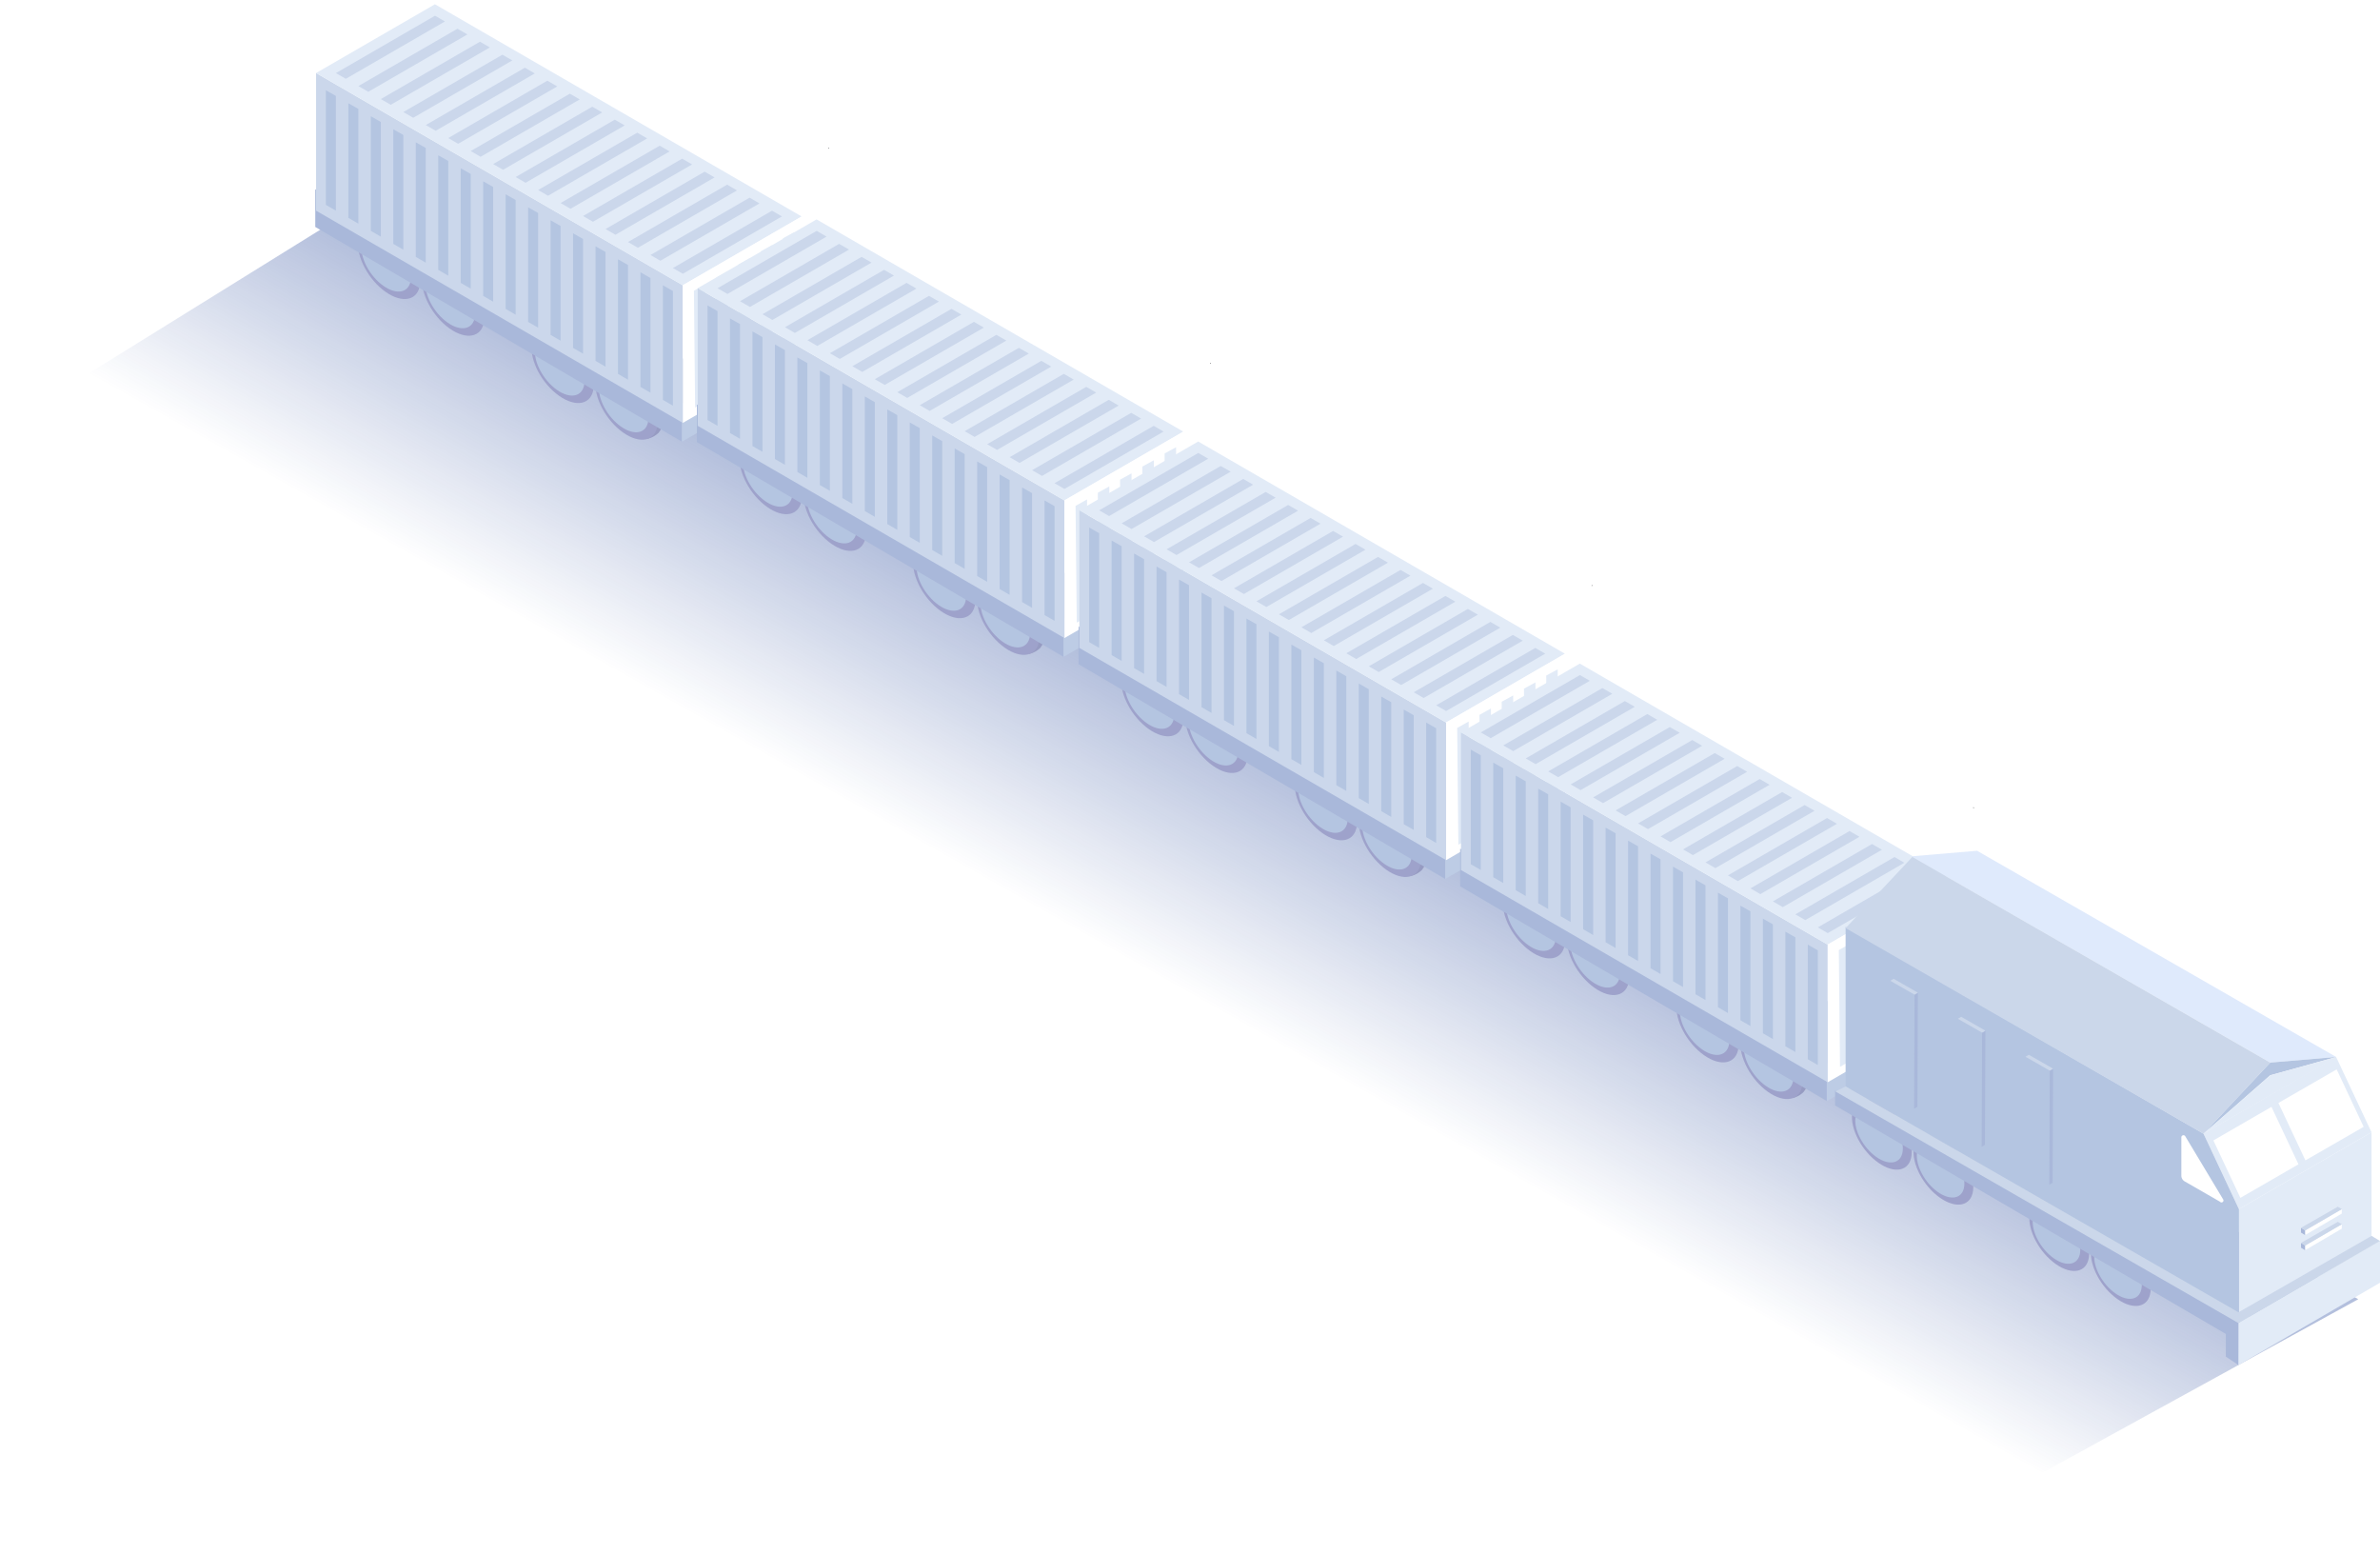 <svg width="343" height="224" fill="none" xmlns="http://www.w3.org/2000/svg"><g clip-path="url(#a)"><g style="mix-blend-mode:multiply" opacity=".4" filter="url(#b)"><path d="M55.293 27.43 2.031 60.476l275.441 160.988 62.393-34.27L55.293 27.43Z" fill="url(#c)"/></g><path d="M53.893 36.754c-.113.9.563 2.172 1.51 2.852.946.68 1.807.49 1.92-.407.114-.897-.562-2.172-1.508-2.852-.947-.681-1.829-.494-1.922.407Z" fill="#9EA2CB"/><path d="M54.35 37.08c-.084.656.405 1.59 1.105 2.082.7.493 1.323.359 1.403-.297.081-.656-.404-1.59-1.104-2.082-.7-.493-1.319-.359-1.404.297ZM63.585 42.365c-.085.657.404 1.59 1.104 2.083.7.493 1.323.358 1.404-.298.08-.656-.405-1.589-1.105-2.082-.7-.493-1.322-.363-1.403.297Z" fill="#B4C5E1"/><path d="M78.891 51.737c-.113.9.563 2.172 1.51 2.853.946.68 1.807.489 1.92-.408.114-.896-.562-2.172-1.508-2.852-.947-.68-1.804-.493-1.922.407Z" fill="#9EA2CB"/><path d="M79.354 52.063c-.085.656.405 1.59 1.105 2.083.7.493 1.322.358 1.403-.298.081-.656-.404-1.589-1.104-2.082-.7-.493-1.319-.375-1.404.297ZM88.589 57.349c-.085.656.404 1.59 1.104 2.082.7.493 1.323.359 1.404-.297.08-.656-.405-1.59-1.105-2.083-.7-.493-1.322-.362-1.403.298Z" fill="#B4C5E1"/><path d="M51.627 34.651c-.295 2.331 1.46 5.64 3.92 7.384 2.46 1.744 4.693 1.271 4.984-1.06.291-2.33-1.46-5.639-3.92-7.383-2.46-1.744-4.688-1.271-4.983 1.06Z" fill="#9EA2CB"/><path d="M52.116 35.296c-.235 1.854 1.16 4.482 3.118 5.876 1.958 1.393 3.734 1.01 3.969-.844.234-1.854-1.161-4.482-3.119-5.876-1.958-1.393-3.718-.99-3.968.844Z" fill="#B4C5E1"/><path d="M60.864 39.937c-.295 2.33 1.46 5.64 3.92 7.383 2.459 1.744 4.692 1.272 4.983-1.06.291-2.33-1.46-5.639-3.92-7.383-2.459-1.744-4.692-1.271-4.983 1.06Z" fill="#9EA2CB"/><path d="M61.352 40.58c-.235 1.854 1.161 4.483 3.119 5.876 1.958 1.394 3.733 1.01 3.968-.843.235-1.854-1.16-4.483-3.119-5.876-1.957-1.394-3.737-1.01-3.968.843Z" fill="#B4C5E1"/><path d="M76.64 49.635c-.296 2.331 1.46 5.64 3.919 7.384 2.46 1.744 4.692 1.271 4.984-1.06.29-2.33-1.46-5.64-3.92-7.383-2.46-1.744-4.697-1.26-4.984 1.06Z" fill="#9EA2CB"/><path d="M77.122 50.283c-.235 1.854 1.16 4.482 3.118 5.875 1.958 1.394 3.734 1.011 3.969-.843.234-1.854-1.161-4.482-3.12-5.876-1.957-1.394-3.733-1.014-3.967.844Z" fill="#B4C5E1"/><path d="M86.662 54.537c.046-.474.217-.927.494-1.312l-.122-.192 1.048-.493h.02c.927-.305 2.197 0 3.536.93 2.46 1.743 4.215 5.052 3.92 7.383a2.601 2.601 0 0 1-.607 1.442v.029a3.46 3.46 0 0 1-1.618.896l-.162-.265a5.164 5.164 0 0 1-2.593-1.047c-2.456-1.732-4.231-5.04-3.916-7.371Z" fill="#969BC2"/><path d="M85.86 54.92c-.295 2.33 1.46 5.64 3.92 7.384 2.46 1.744 4.692 1.27 4.983-1.06.291-2.33-1.46-5.64-3.92-7.383-2.459-1.744-4.688-1.272-4.983 1.06Z" fill="#9EA2CB"/><path d="M86.346 55.568c-.234 1.854 1.161 4.482 3.119 5.876 1.958 1.393 3.734 1.01 3.968-.844.235-1.854-1.16-4.482-3.119-5.876-1.957-1.393-3.73-1.014-3.968.844Z" fill="#B4C5E1"/><path d="m45.436 32.7 52.841 30.936v-5.428L45.436 27.273V32.7Z" fill="#A9B8DA"/><path d="m98.276 58.163 17.24-9.583v5.194l-17.24 9.866v-5.477Z" fill="#BDCCE5"/><path d="m119.508 21.369-.119.066v-.136l.119.07Z" fill="#2B2B2D"/><path d="m45.553 30.355 52.854 30.577V41.1L45.553 10.522v19.833Z" fill="#CBD7EB"/><path fill-rule="evenodd" clip-rule="evenodd" d="m46.967 13.005 1.44.82v16.527l-1.44-.835V13.005Zm4.68 2.691-1.444-.817V31.39l1.444.835v-16.53Zm1.798 1.055 1.44.82v16.527l-1.44-.832V16.75Zm4.678 2.695-1.443-.82v16.512l1.443.835V19.447Zm1.795 1.054 1.44.817v16.527l-1.44-.832V20.5Zm4.683 2.693-1.444-.82v16.51l1.444.836V23.193Zm1.796 1.053 1.441.818V41.59l-1.44-.832V24.246Zm4.677 2.693-1.44-.82v16.514l1.44.832V26.94Zm1.797 1.053 1.44.818v16.53l-1.44-.836V27.992Zm4.682 2.693-1.444-.818V46.38l1.444.833V30.684Zm1.797 1.053 1.44.82v16.528l-1.44-.836V31.738Zm4.677 2.693-1.44-.818v16.512l1.44.833V34.43Zm1.798 1.053 1.44.82v16.528l-1.44-.836V35.484Zm4.679 2.693-1.44-.818v16.512l1.44.836v-16.53Zm1.798 1.053 1.44.821v16.527l-1.44-.833V39.231Zm3.236 1.876 1.44.82v16.527l-1.44-.836V41.106Z" fill="#B4C5E1"/><path d="m62.68.613 52.854 30.577-17.142 9.915-52.84-30.583L62.682.613Z" fill="#E2EBF7"/><path fill-rule="evenodd" clip-rule="evenodd" d="m62.696 2.264 1.428.826-14.285 8.265-1.429-.826 14.286-8.265ZM67.36 4.96l-1.429-.823L51.649 12.4l1.429.826 14.283-8.265Zm1.81 1.049 1.429.826-14.286 8.265-1.428-.826L69.17 6.01Zm4.666 2.697-1.428-.826-14.283 8.265 1.428.826 14.283-8.265Zm1.81 1.049 1.43.826-14.286 8.262-1.429-.826 14.286-8.262Zm4.666 2.697-1.429-.826-14.282 8.265 1.428.826 14.283-8.265Zm1.813 1.049 1.428.823-14.286 8.265-1.428-.826 14.285-8.262Zm4.664 2.697-1.428-.826-14.286 8.265 1.429.823L86.79 16.2Zm1.812 1.046 1.429.827-14.286 8.265-1.429-.827 14.286-8.265Zm4.665 2.7-1.429-.826-14.282 8.262 1.425.826 14.286-8.261Zm1.81 1.046 1.43.827-14.286 8.265-1.429-.827 14.286-8.265Zm4.664 2.7-1.429-.826-14.286 8.262 1.429.827 14.286-8.262Zm1.81 1.046 1.432.827-14.286 8.262-1.428-.824 14.282-8.265Zm4.669 2.698-1.429-.827-14.285 8.265 1.428.827 14.286-8.265Zm1.81 1.048 1.425.827-14.282 8.262-1.429-.827 14.286-8.262Zm3.236 1.872 1.429.827-14.286 8.265-1.428-.827 14.285-8.264Z" fill="#CBD7EB"/><path d="M115.551 51.014V31.182L98.408 41.1v19.832l17.143-9.918Z" fill="#fff"/><path fill-rule="evenodd" clip-rule="evenodd" d="m114.492 33.44-1.649.895.057 17.347 1.649-.895-.057-17.347Zm-4.859 2.782 1.65-.902.083 17.213-1.65.907-.083-17.218Zm-1.561.98-1.65.907.113 17.09 1.65-.92-.113-17.078Zm-4.855 2.795 1.65-.916.14 16.946-1.65.928-.14-16.958Zm-3.209 1.887 1.65-.925.17 16.814-1.65.94-.17-16.829Z" fill="#E2EBF7"/><path d="M108.893 67.754c-.113.9.563 2.172 1.509 2.852.947.68 1.808.49 1.922-.407.113-.897-.563-2.172-1.509-2.852-.947-.681-1.829-.493-1.922.407Z" fill="#9EA2CB"/><path d="M109.35 68.08c-.085.656.405 1.59 1.105 2.082.7.493 1.322.359 1.403-.297.081-.656-.404-1.59-1.104-2.082-.7-.493-1.319-.359-1.404.297ZM118.585 73.365c-.085.657.404 1.59 1.104 2.083.7.493 1.323.358 1.404-.298.081-.656-.405-1.589-1.105-2.082-.699-.493-1.322-.363-1.403.297Z" fill="#B4C5E1"/><path d="M133.891 82.737c-.113.9.563 2.172 1.509 2.853.947.68 1.808.489 1.922-.408.113-.896-.563-2.172-1.509-2.852-.947-.68-1.804-.493-1.922.407Z" fill="#9EA2CB"/><path d="M134.354 83.064c-.085.656.405 1.589 1.105 2.082.699.493 1.322.358 1.403-.298.081-.656-.404-1.589-1.104-2.082-.7-.493-1.319-.375-1.404.297ZM143.589 88.349c-.085.656.404 1.59 1.104 2.082.7.493 1.323.359 1.404-.297.081-.656-.405-1.59-1.105-2.083-.699-.493-1.322-.362-1.403.298Z" fill="#B4C5E1"/><path d="M106.628 65.651c-.296 2.331 1.46 5.64 3.919 7.384 2.46 1.744 4.693 1.271 4.984-1.06.291-2.33-1.46-5.639-3.92-7.383-2.459-1.744-4.688-1.271-4.983 1.06Z" fill="#9EA2CB"/><path d="M107.116 66.296c-.235 1.854 1.161 4.482 3.119 5.876 1.957 1.393 3.733 1.01 3.968-.844.234-1.854-1.161-4.482-3.119-5.876-1.958-1.393-3.717-.99-3.968.844Z" fill="#B4C5E1"/><path d="M115.864 70.937c-.295 2.33 1.46 5.64 3.92 7.383 2.459 1.744 4.692 1.272 4.983-1.06.291-2.33-1.46-5.639-3.92-7.383-2.459-1.744-4.692-1.271-4.983 1.06Z" fill="#9EA2CB"/><path d="M116.352 71.58c-.235 1.854 1.161 4.483 3.119 5.876 1.958 1.394 3.733 1.01 3.968-.843.235-1.854-1.161-4.483-3.119-5.876-1.958-1.394-3.737-1.01-3.968.843Z" fill="#B4C5E1"/><path d="M131.639 80.635c-.295 2.331 1.461 5.64 3.92 7.384 2.459 1.744 4.692 1.271 4.984-1.06.291-2.33-1.461-5.64-3.92-7.383-2.46-1.744-4.697-1.26-4.984 1.06Z" fill="#9EA2CB"/><path d="M132.122 81.283c-.235 1.854 1.161 4.482 3.118 5.875 1.958 1.394 3.734 1.011 3.969-.843.234-1.854-1.161-4.482-3.119-5.876-1.958-1.393-3.734-1.014-3.968.844Z" fill="#B4C5E1"/><path d="M141.662 85.537c.046-.474.217-.927.494-1.312l-.122-.192 1.048-.493h.02c.927-.305 2.197 0 3.536.93 2.459 1.743 4.215 5.052 3.919 7.383a2.596 2.596 0 0 1-.606 1.442v.029a3.46 3.46 0 0 1-1.618.896l-.162-.265a5.165 5.165 0 0 1-2.593-1.047c-2.456-1.732-4.231-5.04-3.916-7.371Z" fill="#969BC2"/><path d="M140.86 85.92c-.295 2.33 1.46 5.64 3.92 7.384 2.459 1.744 4.692 1.27 4.983-1.06.292-2.33-1.46-5.64-3.919-7.383-2.46-1.744-4.689-1.272-4.984 1.06Z" fill="#9EA2CB"/><path d="M141.346 86.568c-.234 1.854 1.161 4.482 3.119 5.876 1.958 1.393 3.734 1.01 3.968-.844.235-1.854-1.161-4.482-3.119-5.876-1.957-1.393-3.729-1.014-3.968.844Z" fill="#B4C5E1"/><path d="m100.436 63.7 52.841 30.936v-5.428l-52.841-30.935V63.7Z" fill="#A9B8DA"/><path d="m153.276 89.163 17.24-9.583v5.194l-17.24 9.866v-5.477Z" fill="#BDCCE5"/><path d="m174.508 52.369-.119.066v-.136l.119.07Z" fill="#2B2B2D"/><path d="m100.553 61.355 52.854 30.577V72.1l-52.854-30.577v19.832Z" fill="#CBD7EB"/><path fill-rule="evenodd" clip-rule="evenodd" d="m101.967 44.005 1.44.82v16.527l-1.44-.835V44.005Zm4.68 2.691-1.444-.817V62.39l1.444.835v-16.53Zm1.798 1.055 1.441.82v16.527l-1.441-.832V47.75Zm4.678 2.696-1.443-.821v16.512l1.443.835V50.447Zm1.795 1.053 1.44.818v16.526l-1.44-.832V51.5Zm4.683 2.693-1.444-.82v16.51l1.444.836V54.193Zm1.796 1.053 1.441.818V72.59l-1.441-.832V55.246Zm4.677 2.693-1.44-.82v16.514l1.44.833V57.939Zm1.797 1.053 1.441.818v16.53l-1.441-.836V58.992Zm4.682 2.693-1.444-.818V77.38l1.444.832V61.686Zm1.797 1.053 1.44.82v16.528l-1.44-.836V62.738Zm4.677 2.693-1.44-.818v16.512l1.44.833V65.43Zm1.798 1.053 1.441.82v16.528l-1.441-.836V66.484Zm4.679 2.693-1.441-.818v16.512l1.441.836v-16.53Zm1.798 1.053 1.44.821v16.527l-1.44-.833V70.231Zm3.236 1.876 1.441.82v16.527l-1.441-.836V72.106Z" fill="#B4C5E1"/><path d="m117.681 31.613 52.853 30.577-17.142 9.915-52.839-30.583 17.128-9.909Z" fill="#E2EBF7"/><path fill-rule="evenodd" clip-rule="evenodd" d="m117.696 33.264 1.428.826-14.285 8.265-1.429-.826 14.286-8.265Zm4.665 2.697-1.429-.823-14.283 8.262 1.429.826 14.283-8.265Zm1.81 1.049 1.429.826-14.286 8.265-1.428-.826 14.285-8.265Zm4.666 2.697-1.428-.826-14.283 8.265 1.429.826 14.282-8.265Zm1.811 1.049 1.428.826-14.285 8.262-1.429-.826 14.286-8.262Zm4.665 2.697-1.429-.826-14.282 8.265 1.428.826 14.283-8.265Zm1.812 1.049 1.429.823-14.286 8.265-1.428-.826 14.285-8.262Zm4.665 2.697-1.428-.826-14.286 8.265 1.429.823L141.79 47.2Zm1.812 1.046 1.429.827-14.286 8.264-1.429-.826 14.286-8.265Zm4.665 2.7-1.429-.826-14.282 8.262 1.425.827 14.286-8.262Zm1.811 1.046 1.428.827-14.285 8.265-1.429-.827 14.286-8.265Zm4.663 2.7-1.429-.826-14.286 8.262 1.429.827 14.286-8.262Zm1.81 1.046 1.432.827-14.286 8.262-1.428-.824 14.282-8.265Zm4.669 2.698-1.429-.827-14.285 8.265 1.428.827 14.286-8.265Zm1.81 1.048 1.425.827-14.282 8.262-1.429-.827 14.286-8.262Zm3.236 1.873 1.429.826-14.286 8.265-1.429-.827 14.286-8.265Z" fill="#CBD7EB"/><path d="M170.551 82.014V62.182L153.408 72.1v19.832l17.143-9.918Z" fill="#fff"/><path fill-rule="evenodd" clip-rule="evenodd" d="m169.492 64.44-1.649.895.057 17.347 1.649-.895-.057-17.348Zm-4.859 2.782 1.65-.902.083 17.213-1.65.907-.083-17.218Zm-1.561.98-1.65.907.113 17.09 1.65-.92-.113-17.078Zm-4.855 2.795 1.65-.916.14 16.946-1.65.928-.14-16.958Zm-3.209 1.887 1.65-.925.17 16.814-1.65.94-.17-16.829Z" fill="#E2EBF7"/><path d="M163.893 99.754c-.113.901.563 2.172 1.509 2.852.947.681 1.808.489 1.922-.407.113-.897-.563-2.172-1.509-2.852-.947-.681-1.829-.493-1.922.407Z" fill="#9EA2CB"/><path d="M164.35 100.08c-.085.656.405 1.589 1.105 2.082.7.493 1.322.359 1.403-.297.081-.656-.404-1.589-1.104-2.082-.7-.493-1.319-.359-1.404.297ZM173.585 105.366c-.085.656.404 1.589 1.104 2.082.7.493 1.323.358 1.404-.298.081-.656-.405-1.589-1.105-2.082-.699-.493-1.322-.363-1.403.298Z" fill="#B4C5E1"/><path d="M188.891 114.737c-.113.901.563 2.172 1.509 2.853.947.68 1.808.489 1.922-.408.113-.896-.563-2.172-1.509-2.852-.947-.681-1.804-.493-1.922.407Z" fill="#9EA2CB"/><path d="M189.354 115.063c-.085.657.405 1.59 1.105 2.083.699.493 1.322.358 1.403-.298.081-.656-.404-1.589-1.104-2.082-.7-.493-1.319-.375-1.404.297ZM198.589 120.349c-.085.656.404 1.589 1.104 2.082.7.493 1.323.359 1.404-.297.081-.656-.405-1.59-1.105-2.083-.699-.493-1.322-.362-1.403.298Z" fill="#B4C5E1"/><path d="M161.628 97.651c-.296 2.331 1.46 5.64 3.919 7.384 2.46 1.744 4.693 1.271 4.984-1.059.291-2.331-1.46-5.64-3.92-7.384-2.459-1.744-4.688-1.271-4.983 1.06Z" fill="#9EA2CB"/><path d="M162.116 98.296c-.235 1.854 1.161 4.482 3.119 5.876 1.957 1.393 3.733 1.01 3.968-.844.234-1.854-1.161-4.482-3.119-5.876-1.958-1.393-3.717-.99-3.968.844Z" fill="#B4C5E1"/><path d="M170.864 102.937c-.295 2.33 1.46 5.639 3.92 7.383 2.459 1.744 4.692 1.272 4.983-1.059.291-2.331-1.46-5.64-3.92-7.384-2.459-1.744-4.692-1.271-4.983 1.06Z" fill="#9EA2CB"/><path d="M171.352 103.58c-.235 1.854 1.161 4.482 3.119 5.876 1.958 1.394 3.733 1.011 3.968-.843.235-1.854-1.161-4.483-3.119-5.876-1.958-1.394-3.737-1.011-3.968.843Z" fill="#B4C5E1"/><path d="M186.639 112.635c-.295 2.331 1.461 5.64 3.92 7.384 2.459 1.744 4.692 1.271 4.984-1.06.291-2.33-1.461-5.639-3.92-7.383-2.46-1.744-4.697-1.259-4.984 1.059Z" fill="#9EA2CB"/><path d="M187.122 113.283c-.235 1.854 1.161 4.482 3.118 5.875 1.958 1.394 3.734 1.011 3.969-.843.234-1.854-1.161-4.482-3.119-5.876-1.958-1.393-3.734-1.015-3.968.844Z" fill="#B4C5E1"/><path d="M196.662 117.537c.046-.474.217-.927.494-1.312l-.122-.192 1.048-.493h.02c.927-.305 2.197 0 3.536.929 2.459 1.744 4.215 5.053 3.919 7.384a2.595 2.595 0 0 1-.606 1.442v.029c-.449.44-1.008.75-1.618.896l-.162-.265a5.155 5.155 0 0 1-2.593-1.047c-2.456-1.732-4.231-5.04-3.916-7.371Z" fill="#969BC2"/><path d="M195.86 117.92c-.295 2.331 1.46 5.64 3.92 7.384 2.459 1.744 4.692 1.271 4.983-1.06.292-2.331-1.46-5.639-3.919-7.383-2.46-1.744-4.689-1.272-4.984 1.059Z" fill="#9EA2CB"/><path d="M196.346 118.568c-.234 1.854 1.161 4.482 3.119 5.876 1.958 1.393 3.734 1.01 3.968-.844.235-1.854-1.161-4.482-3.119-5.876-1.957-1.393-3.729-1.014-3.968.844Z" fill="#B4C5E1"/><path d="m155.436 95.7 52.841 30.936v-5.428l-52.841-30.936V95.7Z" fill="#A9B8DA"/><path d="m208.276 121.163 17.24-9.583v5.194l-17.24 9.866v-5.477Z" fill="#BDCCE5"/><path d="m229.508 84.369-.119.066v-.136l.119.07Z" fill="#2B2B2D"/><path d="m155.553 93.355 52.854 30.577V104.1l-52.854-30.578v19.833Z" fill="#CBD7EB"/><path fill-rule="evenodd" clip-rule="evenodd" d="m156.967 76.005 1.44.82v16.527l-1.44-.835V76.005Zm4.68 2.691-1.444-.817V94.39l1.444.835v-16.53Zm1.798 1.055 1.441.82v16.527l-1.441-.832V79.75Zm4.678 2.695-1.443-.82v16.512l1.443.835V82.447Zm1.795 1.054 1.44.817v16.527l-1.44-.832V83.5Zm4.683 2.693-1.444-.82v16.511l1.444.835V86.193Zm1.796 1.053 1.441.818v16.526l-1.441-.832V87.246Zm4.677 2.693-1.44-.82v16.514l1.44.832V89.939Zm1.797 1.053 1.441.818v16.53l-1.441-.836V90.992Zm4.682 2.693-1.444-.818v16.512l1.444.833V93.685Zm1.797 1.053 1.44.82v16.528l-1.44-.836V94.738Zm4.677 2.693-1.44-.818v16.512l1.44.833V97.431Zm1.798 1.053 1.441.82v16.528l-1.441-.836V98.484Zm4.679 2.693-1.441-.818v16.512l1.441.836v-16.53Zm1.798 1.053 1.44.821v16.527l-1.44-.833V102.23Zm3.236 1.875 1.441.821v16.527l-1.441-.836v-16.512Z" fill="#B4C5E1"/><path d="m172.681 63.613 52.853 30.577-17.142 9.915-52.839-30.583 17.128-9.909Z" fill="#E2EBF7"/><path fill-rule="evenodd" clip-rule="evenodd" d="m172.696 65.264 1.428.826-14.285 8.265-1.429-.826 14.286-8.265Zm4.665 2.697-1.429-.823-14.283 8.262 1.429.826 14.283-8.265Zm1.81 1.049 1.429.826-14.286 8.265-1.428-.826 14.285-8.265Zm4.666 2.697-1.428-.826-14.283 8.265 1.429.826 14.282-8.265Zm1.811 1.049 1.428.826-14.285 8.262-1.429-.826 14.286-8.262Zm4.665 2.697-1.429-.826-14.282 8.265 1.428.826 14.283-8.265Zm1.812 1.049 1.429.823-14.286 8.265-1.428-.826 14.285-8.262Zm4.665 2.698-1.428-.827-14.286 8.265 1.429.823L196.79 79.2Zm1.812 1.045 1.429.827-14.286 8.264-1.429-.826 14.286-8.265Zm4.665 2.7-1.429-.826-14.282 8.262 1.425.826 14.286-8.261Zm1.811 1.046 1.428.827-14.285 8.265-1.429-.827 14.286-8.265Zm4.663 2.7-1.429-.826-14.286 8.262 1.429.827 14.286-8.262Zm1.81 1.046 1.432.827-14.286 8.262-1.428-.824 14.282-8.265Zm4.669 2.698-1.429-.827-14.285 8.265 1.428.827 14.286-8.265Zm1.81 1.048 1.425.827-14.282 8.262-1.429-.827 14.286-8.262Zm3.236 1.873 1.429.826-14.286 8.265-1.429-.827 14.286-8.264Z" fill="#CBD7EB"/><path d="M225.551 114.014V94.182l-17.143 9.918v19.832l17.143-9.918Z" fill="#fff"/><path fill-rule="evenodd" clip-rule="evenodd" d="m224.492 96.44-1.649.895.057 17.347 1.649-.895-.057-17.348Zm-4.859 2.782 1.65-.902.083 17.213-1.65.907-.083-17.218Zm-1.561.979-1.65.908.113 17.089 1.65-.919-.113-17.078Zm-4.855 2.796 1.65-.916.14 16.946-1.65.928-.14-16.958Zm-3.209 1.887 1.65-.925.17 16.814-1.65.941-.17-16.83Z" fill="#E2EBF7"/><path d="M218.893 131.754c-.113.901.563 2.172 1.509 2.852.947.681 1.808.489 1.922-.407.113-.897-.563-2.172-1.509-2.852-.947-.681-1.829-.494-1.922.407Z" fill="#9EA2CB"/><path d="M219.35 132.08c-.085.656.405 1.589 1.105 2.082.7.493 1.322.359 1.403-.297.081-.656-.404-1.589-1.104-2.082-.7-.493-1.319-.359-1.404.297ZM228.585 137.366c-.085.656.404 1.589 1.104 2.082.7.493 1.323.358 1.404-.298.081-.656-.405-1.589-1.105-2.082-.699-.493-1.322-.363-1.403.298Z" fill="#B4C5E1"/><path d="M243.891 146.737c-.113.901.563 2.172 1.509 2.853.947.68 1.808.489 1.922-.408.113-.896-.563-2.172-1.509-2.852-.947-.681-1.804-.493-1.922.407Z" fill="#9EA2CB"/><path d="M244.354 147.063c-.085.657.405 1.59 1.105 2.083.699.493 1.322.358 1.403-.298.081-.656-.404-1.589-1.104-2.082-.7-.493-1.319-.375-1.404.297ZM253.589 152.349c-.085.656.404 1.589 1.104 2.082.7.493 1.323.359 1.404-.297.081-.656-.405-1.59-1.105-2.083-.699-.493-1.322-.362-1.403.298Z" fill="#B4C5E1"/><path d="M216.628 129.652c-.296 2.33 1.46 5.639 3.919 7.383 2.46 1.744 4.693 1.271 4.984-1.059.291-2.331-1.46-5.64-3.92-7.384-2.459-1.744-4.688-1.271-4.983 1.06Z" fill="#9EA2CB"/><path d="M217.116 130.296c-.235 1.854 1.161 4.482 3.119 5.876 1.957 1.393 3.733 1.01 3.968-.844.234-1.854-1.161-4.482-3.119-5.876-1.958-1.393-3.717-.99-3.968.844Z" fill="#B4C5E1"/><path d="M225.864 134.937c-.295 2.33 1.46 5.639 3.92 7.383 2.459 1.744 4.692 1.272 4.983-1.059.291-2.331-1.46-5.64-3.92-7.384-2.459-1.744-4.692-1.271-4.983 1.06Z" fill="#9EA2CB"/><path d="M226.352 135.58c-.235 1.854 1.161 4.482 3.119 5.876 1.958 1.394 3.733 1.011 3.968-.843.235-1.854-1.161-4.483-3.119-5.876-1.958-1.394-3.737-1.011-3.968.843Z" fill="#B4C5E1"/><path d="M241.639 144.635c-.295 2.331 1.461 5.64 3.92 7.384 2.459 1.744 4.692 1.271 4.984-1.06.291-2.33-1.461-5.639-3.92-7.383-2.46-1.744-4.697-1.259-4.984 1.059Z" fill="#9EA2CB"/><path d="M242.122 145.283c-.235 1.854 1.161 4.482 3.118 5.875 1.958 1.394 3.734 1.011 3.969-.843.234-1.854-1.161-4.482-3.119-5.876-1.958-1.393-3.734-1.015-3.968.844Z" fill="#B4C5E1"/><path d="M251.662 149.537c.046-.474.217-.927.494-1.312l-.122-.192 1.048-.493h.02c.927-.305 2.197 0 3.536.929 2.459 1.744 4.215 5.053 3.919 7.384a2.595 2.595 0 0 1-.606 1.442v.029c-.449.44-1.008.75-1.618.896l-.162-.265a5.155 5.155 0 0 1-2.593-1.047c-2.456-1.732-4.231-5.04-3.916-7.371Z" fill="#969BC2"/><path d="M250.86 149.92c-.295 2.331 1.46 5.64 3.92 7.384 2.459 1.744 4.692 1.271 4.983-1.06.292-2.331-1.46-5.639-3.919-7.383-2.46-1.744-4.689-1.272-4.984 1.059Z" fill="#9EA2CB"/><path d="M251.346 150.568c-.234 1.854 1.161 4.482 3.119 5.876 1.958 1.393 3.734 1.01 3.968-.844.235-1.854-1.161-4.482-3.119-5.876-1.957-1.393-3.729-1.014-3.968.844Z" fill="#B4C5E1"/><path d="m210.436 127.7 52.841 30.936v-5.428l-52.841-30.936v5.428Z" fill="#A9B8DA"/><path d="m263.276 153.163 17.24-9.583v5.194l-17.24 9.866v-5.477Z" fill="#BDCCE5"/><path d="m284.508 116.369-.119.066v-.136l.119.07Z" fill="#2B2B2D"/><path d="m210.553 125.355 52.854 30.577V136.1l-52.854-30.578v19.833Z" fill="#CBD7EB"/><path fill-rule="evenodd" clip-rule="evenodd" d="m211.967 108.005 1.44.82v16.527l-1.44-.835v-16.512Zm4.68 2.691-1.444-.817v16.512l1.444.835v-16.53Zm1.798 1.055 1.441.82v16.527l-1.441-.832v-16.515Zm4.678 2.695-1.443-.82v16.512l1.443.835v-16.527Zm1.795 1.054 1.44.818v16.526l-1.44-.832V115.5Zm4.683 2.693-1.444-.821v16.512l1.444.835v-16.526Zm1.796 1.053 1.441.818v16.526l-1.441-.832v-16.512Zm4.677 2.693-1.44-.821v16.515l1.44.832v-16.526Zm1.797 1.053 1.441.818v16.53l-1.441-.836v-16.512Zm4.682 2.693-1.444-.818v16.512l1.444.833v-16.527Zm1.797 1.053 1.44.821v16.527l-1.44-.836v-16.512Zm4.677 2.693-1.44-.818v16.512l1.44.833v-16.527Zm1.798 1.053 1.441.821v16.527l-1.441-.836v-16.512Zm4.679 2.693-1.441-.818v16.512l1.441.836v-16.53Zm1.798 1.053 1.44.821v16.527l-1.44-.833V134.23Zm3.236 1.875 1.441.821v16.527l-1.441-.836v-16.512Z" fill="#B4C5E1"/><path d="m227.681 95.613 52.853 30.577-17.142 9.915-52.839-30.583 17.128-9.909Z" fill="#E2EBF7"/><path fill-rule="evenodd" clip-rule="evenodd" d="m227.696 97.264 1.428.826-14.285 8.265-1.429-.826 14.286-8.265Zm4.665 2.697-1.429-.823-14.283 8.262 1.429.826 14.283-8.265Zm1.81 1.049 1.429.826-14.286 8.265-1.428-.826 14.285-8.265Zm4.666 2.697-1.428-.826-14.283 8.265 1.429.826 14.282-8.265Zm1.811 1.049 1.428.826-14.285 8.262-1.429-.826 14.286-8.262Zm4.665 2.697-1.429-.826-14.282 8.265 1.428.826 14.283-8.265Zm1.812 1.049 1.429.823-14.286 8.265-1.428-.826 14.285-8.262Zm4.665 2.698-1.428-.827-14.286 8.265 1.429.823 14.285-8.261Zm1.812 1.045 1.429.827-14.286 8.265-1.429-.827 14.286-8.265Zm4.665 2.701-1.429-.827-14.282 8.262 1.425.827 14.286-8.262Zm1.811 1.045 1.428.827-14.285 8.265-1.429-.827 14.286-8.265Zm4.663 2.701-1.429-.827-14.286 8.262 1.429.827 14.286-8.262Zm1.81 1.045 1.432.827-14.286 8.262-1.428-.824 14.282-8.265Zm4.669 2.698-1.429-.827-14.285 8.265 1.428.827 14.286-8.265Zm1.81 1.048 1.425.827-14.282 8.262-1.429-.827 14.286-8.262Zm3.236 1.872 1.429.827-14.286 8.265-1.429-.827 14.286-8.265Z" fill="#CBD7EB"/><path d="M280.551 146.014v-19.832l-17.143 9.918v19.832l17.143-9.918Z" fill="#fff"/><path fill-rule="evenodd" clip-rule="evenodd" d="m279.492 128.439-1.649.896.057 17.347 1.649-.895-.057-17.348Zm-4.859 2.783 1.65-.902.083 17.213-1.65.907-.083-17.218Zm-1.561.979-1.65.908.113 17.089 1.65-.919-.113-17.078Zm-4.855 2.796 1.65-.916.14 16.946-1.65.928-.14-16.958Zm-3.209 1.887 1.65-.925.17 16.814-1.65.941-.17-16.83Z" fill="#E2EBF7"/><path d="M292.501 175.062c-.283 2.228 1.403 5.391 3.765 7.058 2.362 1.667 4.506 1.215 4.786-1.013.279-2.228-1.403-5.391-3.765-7.058-2.362-1.667-4.502-1.227-4.786 1.013Z" fill="#9EA2CB"/><path d="M292.974 175.669c-.226 1.773 1.115 4.285 2.995 5.617 1.88 1.332 3.586.966 3.811-.806.225-1.772-1.115-4.285-2.995-5.617-1.88-1.332-3.586-.97-3.811.806Z" fill="#B4C5E1"/><path d="M301.374 180.102c-.283 2.228 1.403 5.391 3.765 7.058 2.362 1.668 4.506 1.216 4.786-1.012.279-2.228-1.403-5.391-3.765-7.058-2.362-1.667-4.506-1.216-4.786 1.012Z" fill="#9EA2CB"/><path d="M301.843 180.722c-.225 1.772 1.115 4.284 2.995 5.616 1.88 1.333 3.586.966 3.811-.806.225-1.772-1.115-4.285-2.995-5.617-1.88-1.332-3.586-.958-3.811.807Z" fill="#B4C5E1"/><path d="M266.931 160.464c-.284 2.228 1.402 5.391 3.764 7.058 2.362 1.667 4.507 1.216 4.786-1.012.28-2.228-1.402-5.391-3.764-7.059-2.362-1.667-4.503-1.226-4.786 1.013Z" fill="#9EA2CB"/><path d="M267.404 161.072c-.226 1.772 1.114 4.284 2.995 5.617 1.88 1.332 3.585.966 3.811-.807.225-1.772-1.115-4.284-2.996-5.617-1.88-1.332-3.585-.97-3.81.807Z" fill="#B4C5E1"/><path d="M275.804 165.505c-.284 2.228 1.402 5.391 3.764 7.058 2.362 1.667 4.507 1.215 4.786-1.013.28-2.228-1.402-5.391-3.764-7.058-2.362-1.667-4.506-1.215-4.786 1.013Z" fill="#9EA2CB"/><path d="M276.273 166.124c-.226 1.772 1.115 4.285 2.995 5.617 1.88 1.332 3.585.966 3.811-.807.225-1.772-1.115-4.284-2.995-5.616-1.881-1.333-3.586-.959-3.811.806Z" fill="#B4C5E1"/><path d="m322.725 190.621-.118 6.061-1.826-1.217v-3.266l-56.313-32.926v-2.128l58.257 33.476Z" fill="#A9B8DA"/><path d="m322.633 189.252 19.146-10.998V163.14l-19.102 11.063-.044 15.049Z" fill="#E2EBF7"/><path d="m322.677 174.203 19.102-11.063-5.114-10.868-19.103 11.064 5.115 10.867Z" fill="#E2EBF7"/><path d="m331.25 167.756-3.89-8.276-8.372 4.835 3.891 8.276 8.371-4.835ZM340.645 162.356l-3.891-8.276-8.393 4.835 3.891 8.275 8.393-4.834Z" fill="#fff"/><path d="M265.986 156.537v-22.998l51.577 29.797 5.114 10.889v15.049l-4.64-2.671.001.043-52.052-30.109Z" fill="#B4C5E1"/><path d="M336.688 152.294 284.93 122.58l-9.508.806L327.18 153.1l9.508-.806Z" fill="#DFEAFC"/><path d="m327.178 153.1-51.577-29.631-9.617 10.257 51.577 29.631 9.617-10.257Z" fill="#CBD7EA"/><path d="m327.18 153.1-9.617 10.257 9.617-8.428 9.508-2.635-9.508.806Z" fill="#B4C5E1"/><path d="m317.564 163.358 19.147-11.02-.197.022-.196.043-9.137 2.526-9.617 8.429Z" fill="#E2EBF7"/><path d="m319.923 173.136-5.07-2.918a.955.955 0 0 1-.481-.828v-5.553a.304.304 0 0 1 .4-.256.304.304 0 0 1 .146.103l5.464 9.103a.287.287 0 0 1-.268.459.291.291 0 0 1-.191-.11Z" fill="#fff"/><path d="m275.854 159.755.481-.283.065-16.443-.48.283-.066 16.443Z" fill="#A9B8DA"/><path d="m275.92 143.312.48-.283-3.497-2.004-.481.284 3.498 2.003Z" fill="#CBD7EA"/><path d="m285.59 165.229.481-.283.066-16.442-.481.283-.066 16.442Z" fill="#A9B8DA"/><path d="m285.656 148.787.481-.283-3.497-2.004-.481.283 3.497 2.004Z" fill="#CBD7EA"/><path d="m295.34 170.704.481-.283.066-16.442-.481.283-.066 16.442Z" fill="#A9B8DA"/><path d="m295.406 154.261.481-.283-3.497-2.003-.481.283 3.497 2.003Z" fill="#CBD7EA"/><path d="M331.615 179.775v-.69l.602.352v.704l-.602-.366Z" fill="#A9B8DA"/><path d="M337.492 177.031v-.645l-5.258 3.052v.675l5.258-3.082Z" fill="#fff"/><path d="m331.602 179.085 5.316-3.037.602.337-5.302 3.082-.616-.382Z" fill="#CBD7EA"/><path d="M331.615 177.598v-.69l.602.352v.705l-.602-.367Z" fill="#A9B8DA"/><path d="M337.492 174.855v-.646l-5.258 3.052v.675l5.258-3.081Z" fill="#fff"/><path d="m331.602 176.909 5.316-3.038.602.338-5.302 3.081-.616-.381Z" fill="#CBD7EA"/><path d="m324.128 191.405-1.218.741v-1.718l1.218-.741v1.718Z" fill="#E2EBF7"/><path d="m322.604 196.682 20.394-11.861v-6.083l-20.394 11.861v6.083Z" fill="#E2EBF7"/><path d="m342.999 178.8-1.21-.73-19.185 11.008-56.617-32.542-1.466.73 58.083 33.367 20.395-11.833Z" fill="#CBD7EA"/></g><defs><linearGradient id="c" x1="237.602" y1="180.539" x2="255.093" y2="149.458" gradientUnits="userSpaceOnUse"><stop stop-color="#0E3390" stop-opacity="0"/><stop offset="1" stop-color="#0E3390" stop-opacity=".79"/></linearGradient><clipPath id="a"><path fill="#fff" transform="matrix(-1 0 0 1 343 0)" d="M0 0h343v224H0z"/></clipPath><filter id="b" x=".031" y="25.43" width="341.834" height="198.035" filterUnits="userSpaceOnUse" color-interpolation-filters="sRGB"><feFlood flood-opacity="0" result="BackgroundImageFix"/><feBlend in="SourceGraphic" in2="BackgroundImageFix" result="shape"/><feGaussianBlur stdDeviation="1" result="effect1_foregroundBlur_3245_152809"/></filter></defs></svg>